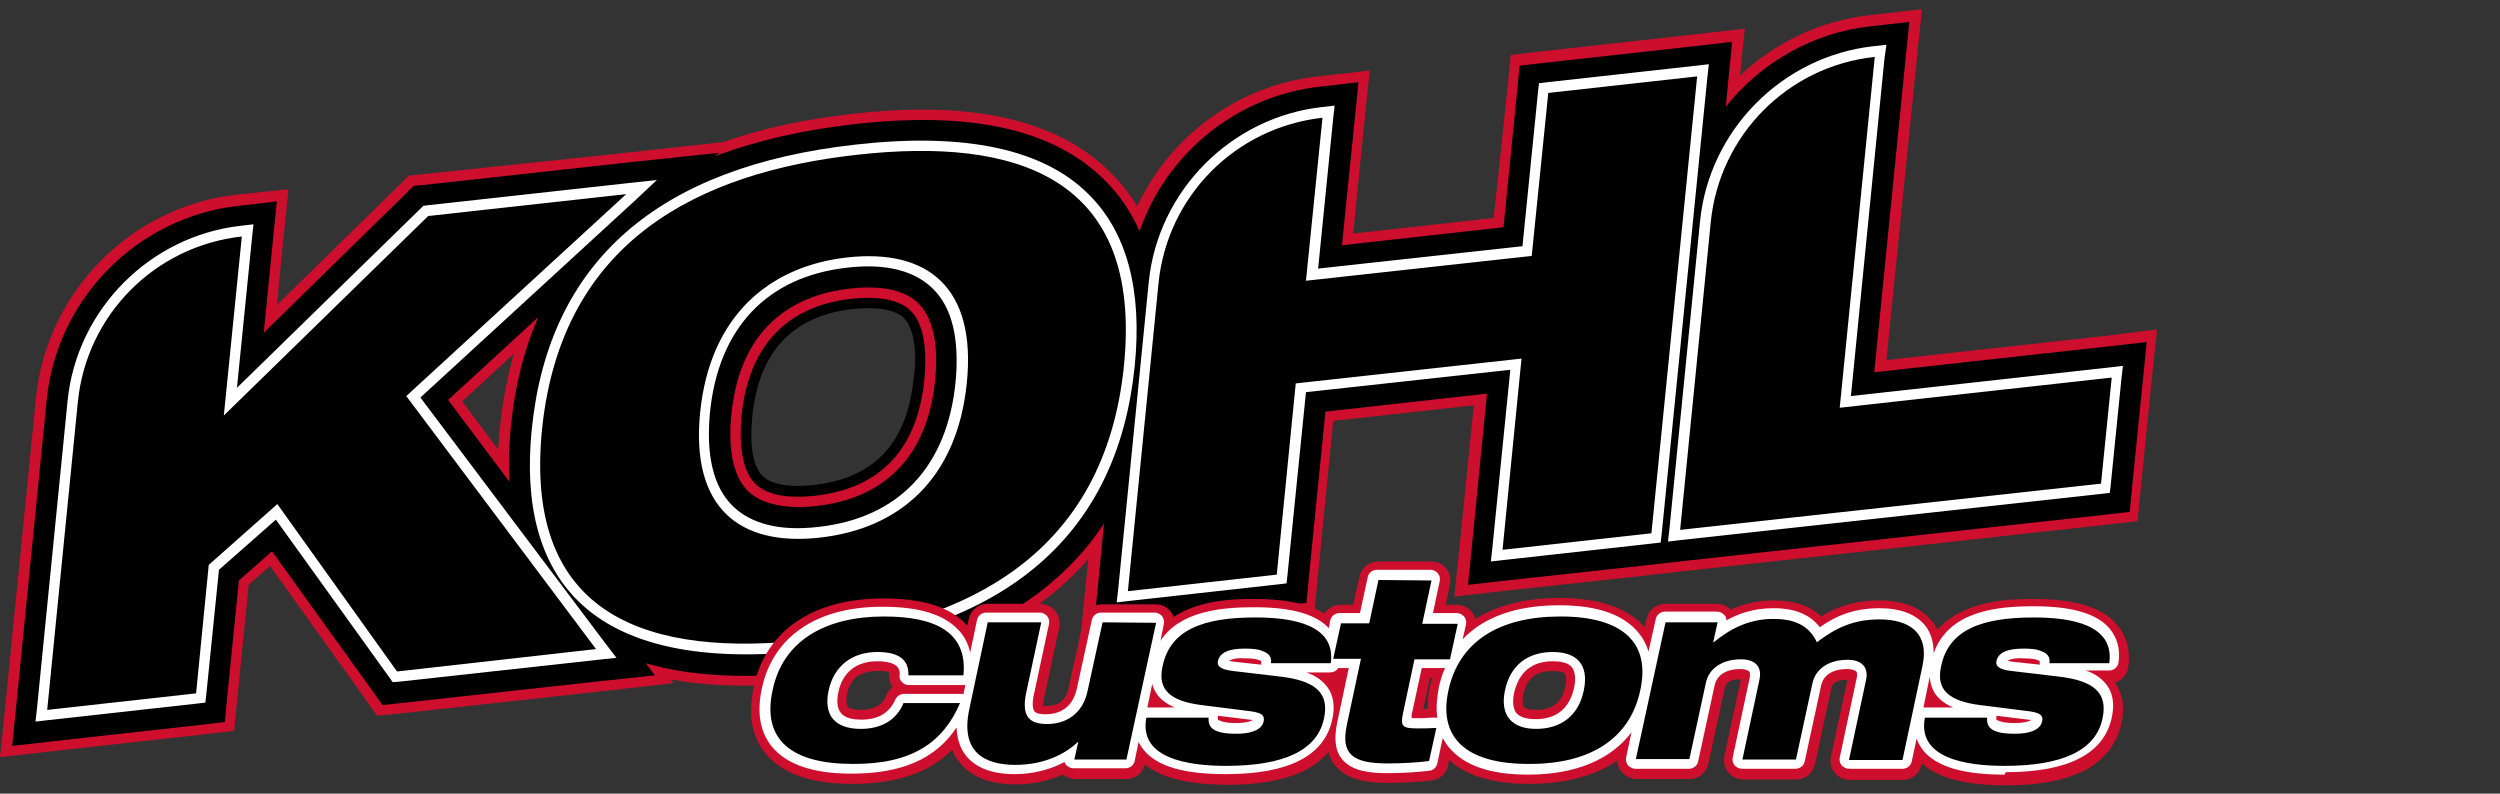<?xml version="1.0" encoding="utf-8"?>
<!-- Generator: Adobe Illustrator 27.1.1, SVG Export Plug-In . SVG Version: 6.00 Build 0)  -->
<svg version="1.1" id="Layer_1" xmlns="http://www.w3.org/2000/svg" xmlns:xlink="http://www.w3.org/1999/xlink" x="0px" y="0px"
	 viewBox="0 0 513.8 163.1" style="enable-background:new 0 0 513.8 163.1;" xml:space="preserve">
<rect x="0" y="0" width="513.8" height="163.1" fill="#333333" stroke="none"/>
<style type="text/css">
	.st0{fill:#CE0E2D;}
	.st1{fill:#FFFFFF;}
</style>
<g>
	<g>
		<path d="M150.1,89.4c0-1.3,0.1-2.7,0.2-4.1c1.5-15.2,10.2-24.5,24.5-26c4.4-0.5,10.5-0.4,13.9,3.1c3,3,4.1,8.2,3.4,15.6
			c0,0,0,0,0,0c-1.5,15.4-10,24.4-24.5,26c-4.4,0.5-10.5,0.4-13.9-3.1C151.3,98.6,150.1,94.7,150.1,89.4z M188.1,73.9
			c0-4-0.8-7-2.3-8.5c-1.8-1.8-5.5-2.4-10.5-1.9c-12.4,1.4-19.4,8.8-20.7,22.2c-0.6,5.9,0.2,10.2,2.1,12.1c1.8,1.8,5.5,2.4,10.4,1.9
			c12.6-1.4,19.4-8.6,20.7-22.2C188,76.3,188.1,75.1,188.1,73.9z"/>
	</g>
	<path class="st0" d="M176.2,31.8c32.4-3.6,58.7,4.3,54.8,43.3c-3.9,38.9-32.4,52.9-64.8,56.4c-32.4,3.6-58.7-4.3-54.8-43.3
		C115.4,49.3,143.8,35.4,176.2,31.8 M168.4,110.5c16.5-1.8,28.3-12.1,30.3-31.8c2-19.6-8-27.6-24.5-25.8
		c-16.3,1.8-28.3,12.2-30.3,31.8C141.9,104.4,152,112.3,168.4,110.5 M385.3,11.7l-7.2,72.1l55.9-6.2l-2.2,21.8l-86.5,9.5l6.3-63.3
		C353.4,27.8,367.4,13.6,385.3,11.7 M348.8,15.7l-9.4,93.9l-30.6,3.4l3.9-39.3l-46.4,5.1l-3.9,39.3l-30.6,3.4l6.3-63.3
		c1.8-17.9,15.8-32,33.7-34l-3.4,33.5l46.4-5.1l3.4-33.5L348.8,15.7 M128.7,39.9L83.5,81.4l39,52L81.6,138L57,103.6l-14.1,12.5
		l-2.6,26.4l-30.6,3.4L16,82.6c1.8-17.9,15.8-32,33.7-34l-3.7,36.8l42-41L128.7,39.9 M167.4,101.9c-4,0.4-9.3,0.4-12.2-2.5
		c-3.1-3.1-3.2-9.3-2.8-13.9c1.4-14.3,9.2-22.6,22.6-24.1c4-0.4,9.3-0.4,12.2,2.5c3.1,3.1,3.2,9.3,2.8,13.9
		C188.6,92.3,181,100.4,167.4,101.9z M95,82.5l10.6-9.8c-1.3,4.6-2.2,9.5-2.8,14.6c-0.2,1.7-0.3,3.5-0.4,5.1L95,82.5z M433,69
		l-45.3,5l6.2-61.5l1.1-10.6l-10.6,1.2c-10.3,1.1-19.6,5.7-26.8,12.4l1-9.6l-10.6,1.2l-30.6,3.4l-6.9,0.8l-0.7,7L307,44.8l-28.9,3.2
		l2.3-22.9l1.1-10.6l-10.6,1.2c-16.5,1.8-30.4,12.3-37.2,26.7c-1.5-2.6-3.4-4.9-5.5-7c-10.9-10.8-28.3-14.8-53-12
		c-9.8,1.1-18.7,3-26.5,5.8l-21,2.3L87,35.8L84,36.1l-2.1,2.1l-25,24.5l1.3-13.2l1.1-10.6L48.7,40C26.9,42.4,9.6,60,7.4,81.7
		L1.1,145L0,155.6l10.6-1.2l30.6-3.4l6.9-0.8l0.7-6.9l2.3-23.1l4.4-3.9L74.6,143l2.9,4.1l5-0.5l40.9-4.5l15-1.7l-0.6-0.8
		c5.1,1,10.8,1.4,17.1,1.3c3.9-0.1,7.9-0.3,12.2-0.8c3.3-0.4,6.5-0.8,9.6-1.4c0.9-0.5,2.1-0.8,3.5-0.8c0.2,0,0.4,0,0.6,0
		c0,0,0,0,0,0c13-2.8,24-7.4,32.8-13.8c0.3-0.2,0.5-0.4,0.8-0.6c3.5-2.6,6.6-5.5,9.3-8.7l-0.6,5.8l-0.8,8l-0.3,2.6l10.6-1.2
		l30.6-3.4l6.9-0.8l0.1-0.8l0.6-6.1l3.2-32.4l28.9-3.2l-2.9,28.7l-1.1,10.6l10.6-1.2l25.8-2.8l10.6-1.2l86.5-9.5l6.9-0.8l0.7-7
		l2.2-21.8l1.1-10.6L433,69z"/>
	<path d="M433.2,71.2l-48,5.3l6.4-64.1l0.8-7.9l-7.9,0.9c-12,1.3-22.6,7.5-29.8,16.5l0.5-5.4l0.8-7.9l-7.9,0.9l-30.6,3.4l-5.2,0.6
		l-0.5,5.2L309,46.7l-33.2,3.7l2.6-25.6l0.8-7.9l-7.9,0.9c-17.2,1.9-31.6,13.8-37.1,29.7c-1.8-4-4.2-7.6-7.3-10.6
		c-10.4-10.3-27.2-14.1-51.2-11.4c-10.7,1.2-20.3,3.4-28.7,6.6l0.8-0.7L128,33.5L87.2,38L85,38.2l-1.6,1.6L54.2,68.4l1.9-19.1
		l0.8-7.9l-7.9,0.9c-20.7,2.3-37.3,19-39.4,39.8l-6.3,63.3l-0.8,7.9l7.9-0.9l30.6-3.4l5.2-0.6l0.5-5.2l2.4-23.9l6.8-6l20.5,28.5
		l2.2,3.1l3.8-0.4l40.9-4.5l11.3-1.2l-1.9-2.5c9.2,2.7,20.6,3.3,34.4,1.8c19.2-2.1,34.8-7.6,46.3-16.2c5.4-4.1,9.9-8.8,13.5-14.3
		l-1.3,13.3l-0.8,7.9l7.9-0.9l30.6-3.4l5.2-0.6l0.5-5.2l3.4-34.1l33.2-3.7l-3.1,31.4l-0.8,7.9l7.9-0.9l28.5-3.1l7.9-0.9l86.5-9.5
		l5.2-0.6l0.5-5.2l2.2-21.8l0.8-7.9L433.2,71.2z M192.2,78c-1.5,15.4-10,24.4-24.5,26c-4.4,0.5-10.5,0.3-14-3.1
		c-3.7-3.7-3.9-10.5-3.4-15.6c1.9-19.5,14.4-24.9,24.5-26c4.4-0.5,10.5-0.4,14,3.1C192.5,66.1,192.7,72.9,192.2,78z M104.7,99
		L92.1,82.2l18.5-17c-2.9,6.7-4.8,14.1-5.6,22.4C104.6,91.6,104.5,95.4,104.7,99z"/>
	<path class="st1" d="M176.2,31.8c32.4-3.6,58.7,4.3,54.8,43.3c-3.9,38.9-32.4,52.9-64.8,56.4c-32.4,3.6-58.7-4.3-54.8-43.3
		C115.4,49.3,143.8,35.4,176.2,31.8 M168.4,110.5c16.5-1.8,28.3-12.1,30.3-31.8c2-19.6-8-27.6-24.5-25.8
		c-16.3,1.8-28.3,12.2-30.3,31.8C141.9,104.4,152,112.3,168.4,110.5 M385.3,11.7l-7.2,72.1l55.9-6.2l-2.2,21.8l-86.5,9.5l6.3-63.3
		C353.4,27.8,367.4,13.6,385.3,11.7 M348.8,15.7l-9.4,93.9l-30.6,3.4l3.9-39.3l-46.4,5.1l-3.9,39.3l-30.6,3.4l6.3-63.3
		c1.8-17.9,15.8-32,33.7-34l-3.4,33.5l46.4-5.1l3.4-33.5L348.8,15.7 M128.7,39.9L83.5,81.4l39,52L81.6,138L57,103.6l-14.1,12.5
		l-2.6,26.4l-30.6,3.4L16,82.6c1.8-17.9,15.8-32,33.7-34l-3.7,36.8l42-41L128.7,39.9 M176,29.7c-40.8,4.5-63.2,24.1-66.7,58.4
		c-1.6,15.7,1.6,27.6,9.5,35.4c9.3,9.2,25.4,12.7,47.7,10.2c40.8-4.5,63.2-24.1,66.7-58.4c1.6-15.7-1.6-27.6-9.5-35.4
		C214.4,30.6,198.3,27.2,176,29.7z M168.1,108.3c-7.8,0.9-13.7-0.6-17.5-4.3c-4-3.9-5.5-10.4-4.7-19.1c1.7-17.5,11.8-28.1,28.3-29.9
		c7.8-0.9,13.7,0.6,17.5,4.3c4,3.9,5.5,10.4,4.7,19.1C194.7,95.9,184.7,106.5,168.1,108.3z M387.7,9.2L385,9.5
		c-18.7,2.1-33.7,17.2-35.6,35.9l-6.3,63.3l-0.3,2.6l2.6-0.3l86.5-9.5l1.7-0.2l0.2-1.7l2.2-21.8l0.3-2.6l-2.6,0.3l-53.3,5.9
		l6.9-69.4L387.7,9.2z M351.2,13.2l-2.6,0.3L318,16.9l-1.7,0.2l-0.2,1.7l-3.2,31.8l-42,4.6l3.1-30.9l0.3-2.6l-2.6,0.3
		c-18.7,2.1-33.7,17.2-35.6,35.9l-6.3,63.3l-0.3,2.6l2.6-0.3l30.6-3.4l1.7-0.2l0.2-1.7l3.8-37.6l42-4.6l-3.7,36.7l-0.3,2.7l2.6-0.3
		l30.6-3.4l1.7-0.2l0.2-1.7l9.4-93.9L351.2,13.2z M135,37l-6.5,0.7l-40.7,4.5L87,42.3l-0.5,0.5L48.7,79.7l3.1-30.9l0.3-2.7l-2.6,0.3
		c-18.7,2.1-33.7,17.2-35.6,35.9l-6.3,63.3l-0.3,2.7l2.6-0.3l30.6-3.4l1.7-0.2l0.2-1.7l2.6-25.6l11.7-10.3l23.3,32.4l0.7,1l1.3-0.1
		l40.9-4.5l3.8-0.4l-2.3-3L86.4,81.7l43.8-40.2L135,37z"/>
	<g>
		<path class="st0" d="M435,128.3c-3-3.5-8.6-5.2-17-5.2h-0.2c-3.9,0-14,0-19.6,6.3c-0.3-0.7-0.7-1.2-1.1-1.7
			c-2.2-2.8-6-4.3-10.8-4.3h-0.1c-5.1,0-8.9,1.4-11.9,3.3c-2.3-2.2-5.6-3.3-9.8-3.3h-0.1c-3.4,0-6.3,0.8-8.7,1.9
			c-0.7-0.7-1.7-1.2-2.8-1.2c0,0-10.7,0-10.7,0c-1.8,0-3.4,1.3-3.8,3.1l-0.4,1.7c-3.4-3.9-9.3-6-17.4-6h-0.1c-7,0-12.8,1.5-17.3,4.3
			c-0.1-0.5-0.4-1-0.7-1.4c-0.7-0.9-1.8-1.5-3-1.5l-2.4,0l0.9-4.2c0.2-1.1,0-2.3-0.8-3.3c-0.7-0.9-1.9-1.4-3-1.4l-11,0
			c-1.8,0-3.4,1.3-3.8,3.1l-1.3,5.8c0,0-2.6,0-2.6,0c-1.3,0-2.6,0.7-3.3,1.8c-0.6-0.4-1.2-0.7-1.9-1c-3.1-1.3-7.2-2-12.4-2h-0.2
			c-3.3,0-10.9,0-16.5,3.7c-0.1-0.4-0.4-0.8-0.7-1.2c-0.7-0.9-1.8-1.4-3-1.4c0,0-11,0-11,0c-1.8,0-3.4,1.3-3.8,3.1l-0.3,1.4
			l-2.8,12.8c-0.5,2.4-2,3.6-4.5,3.6c-0.3,0-0.5,0-0.7,0c0-0.3,0-0.8,0.2-1.7l3.1-14.5c0.2-1.1,0-2.3-0.8-3.3
			c-0.7-0.9-1.8-1.4-3-1.5h-0.4l-10.6,0c-1.8,0-3.4,1.3-3.8,3.1l-0.3,1.4c0,0-0.1-0.1-0.1-0.1c-3.3-3.7-8.9-5.5-17.1-5.5h-0.1
			c-14.4,0-24.1,6.6-26.6,18.1c0,0,0,0.1,0,0.1c-1.2,5.6-0.4,10.2,2.4,13.6c3.4,4.2,9.4,6.3,17.8,6.3h0.2c9,0,15.7-2.3,20.4-7
			c0.4,1,0.9,1.9,1.6,2.7c2.4,2.9,6.2,4.4,11.4,4.4h0.1c3.4,0,6.7-0.7,9.6-2c0.7,0.5,1.5,0.8,2.4,0.9l10.7,0c1.8,0,3.4-1.2,3.8-3
			c3.4,2.8,8.9,4.1,16.7,4.2h0.2c6.5,0,11.5-0.9,15.4-2.7c2.2-1,4-2.4,5.4-4c0.3,0.9,0.7,1.9,1.4,2.7c2.5,3.1,6.9,3.6,10.9,3.6h0.2
			c3.1,0,6.2-0.2,8.8-0.5c1.6-0.2,2.9-1.4,3.3-3l0.2-1.2c3.5,3.2,9,4.9,16.4,4.9h0.1c7.5,0,13.6-1.7,18.1-4.8c0,0.8,0.3,1.7,0.9,2.3
			c0.7,0.9,1.9,1.5,3,1.5l11,0c1.8,0,3.4-1.3,3.8-3.1l3.4-15.7c0.3-1.5,2.1-1.7,3.3-1.7l-3.4,15.8c-0.2,1.2,0,2.4,0.8,3.3
			c0.7,0.9,1.9,1.5,3,1.5l11,0c1.8,0,3.4-1.3,3.8-3.1l3.4-15.7c0.3-1.5,2.1-1.7,3.3-1.7l-3.4,15.8c-0.2,1.2,0,2.4,0.8,3.3
			c0.7,0.9,1.9,1.5,3,1.5l11,0c1.8,0,3.4-1.3,3.8-3.1l0.1-0.3c3.3,3,9,4.5,17.1,4.5h0.2c6.5,0,11.5-0.9,15.4-2.7
			c4.5-2.1,7.3-5.6,8.3-10c0.7-3.3,0.3-6.1-1.3-8.3c0,0,0,0-0.1-0.1c1.5-0.4,2.6-1.7,2.8-3.2C438,132.6,436.4,129.9,435,128.3z
			 M182.1,143c-0.5,1.2-1.6,2.9-5.2,2.9c-1.6,0-2.5-0.4-2.7-0.7c-0.2-0.3-0.4-1.1-0.1-2.6c0.4-1.9,1.3-3.2,2.6-4
			c0.9-0.5,2.1-0.8,3.5-0.8c0.2,0,0.4,0,0.6,0c0,0,0,0,0,0c1.2,0.1,1.8,0.3,1.9,0.4c0,0.1,0,0.2,0,0.4c0,0.9,0.2,1.8,0.8,2.6
			C183,141.6,182.4,142.2,182.1,143z M293.9,141c-0.4,1.6-0.5,3.2-0.5,4.7c-0.3,0-0.6,0-0.9,0l1.4-6.4h0.5
			C294.2,139.9,294.1,140.4,293.9,141z M321.7,141.1c-0.7,3.3-2.6,4.8-6,4.8c-1.5,0-2.3-0.3-2.5-0.6c-0.2-0.3-0.4-1.1-0.1-2.6
			c0.7-3.3,2.6-4.8,6-4.8h0c1.5,0,2.3,0.3,2.5,0.6C321.9,138.8,322,139.6,321.7,141.1z"/>
		<path class="st1" d="M412,159.2c-8.5,0-13.9-1.6-16.7-4.9c-0.6-0.8-1.1-1.6-1.4-2.5l-1,4.7c-0.2,0.9-1,1.5-1.9,1.5c0,0-11,0-11,0
			c-0.6,0-1.1-0.3-1.5-0.7c-0.4-0.5-0.5-1.1-0.4-1.6l3.5-16.4c0.1-0.6,0.1-1.1-0.1-1.3c-0.2-0.2-0.8-0.5-1.9-0.5
			c-2.9,0-4.8,1.2-5.3,3.3l-3.4,15.7c-0.2,0.9-1,1.5-1.9,1.5c0,0-11,0-11,0c-0.6,0-1.1-0.3-1.5-0.7c-0.4-0.5-0.5-1.1-0.4-1.6
			l3.5-16.4c0.1-0.6,0.1-1.1-0.1-1.3c-0.2-0.2-0.8-0.5-1.8-0.5c-2.9,0-4.8,1.2-5.3,3.3l-3.4,15.7c-0.2,0.9-1,1.5-1.9,1.5
			c0,0-11,0-11,0c-0.6,0-1.1-0.3-1.5-0.7c-0.4-0.5-0.5-1.1-0.4-1.6l1.1-5.2c-4.2,5.6-11.5,8.7-21.2,8.7l-0.1,0
			c-7.8,0-13.2-1.9-16.3-5.7c-0.5-0.6-0.8-1.2-1.2-1.8l-1.1,5.2c-0.2,0.8-0.8,1.4-1.6,1.5c-2.5,0.3-5.5,0.5-8.5,0.5l-0.2,0
			c-3.5,0-7.3-0.4-9.3-2.9c-1.8-2.2-1.4-5.3-1-7.4l2.4-11.3l-2.2,0c-0.3,0.6-1,0.9-1.7,0.9c0,0-4.8,0-4.8,0c2,0.7,3.3,1.7,4.3,3
			c1.3,1.8,1.6,4,1,6.7c-1.6,7.4-8.9,11.2-21.8,11.2l-0.2,0c-8.5,0-13.9-1.6-16.7-4.9c-0.4-0.5-0.8-1.1-1.1-1.7l-0.8,3.9
			c-0.2,0.9-1,1.5-1.9,1.5c0,0-10.7,0-10.7,0c-0.6,0-1.1-0.3-1.5-0.7c-0.2-0.2-0.3-0.4-0.3-0.6c-3,1.6-6.5,2.5-10.2,2.5h-0.1
			c-4.6,0-7.9-1.3-9.9-3.7c-1.3-1.6-1.9-3.5-2-5.9c-4.3,6.5-11.3,9.5-21.6,9.5l-0.1,0c-7.8,0-13.3-1.9-16.3-5.6c-2.4-3-3.1-7-2-12
			c2.3-10.6,11.3-16.7,24.7-16.7l0.1,0c7.6,0,12.7,1.6,15.7,4.9c1.2,1.3,1.9,2.8,2.3,4.5l1.4-6.7c0.2-0.9,1-1.5,1.9-1.5
			c0,0,11,0,11,0c0.6,0,1.1,0.3,1.5,0.7c0.4,0.5,0.5,1.1,0.4,1.6l-3.1,14.5c-0.4,1.7-0.3,2.9,0.1,3.5c0.4,0.5,1.5,0.6,2.3,0.6
			c2,0,5.4-0.7,6.4-5.2l3.1-14.2c0.2-0.9,1-1.5,1.9-1.5c0,0,11,0,11,0c0.6,0,1.1,0.3,1.5,0.7c0.4,0.5,0.5,1.1,0.4,1.6l-0.7,3.5
			c4-6.1,12.5-6.9,19.1-6.9l0.2,0c7.6,0,12.6,1.4,15.3,4.3l0.3-1.6c0.2-0.9,1-1.5,1.9-1.5c0,0,4.2,0,4.2,0l1.6-7.4
			c0.2-0.9,1-1.5,1.9-1.5c0,0,11,0,11,0c0.6,0,1.1,0.3,1.5,0.7c0.4,0.5,0.5,1.1,0.4,1.6l-1.4,6.6l4.9,0c0.6,0,1.1,0.3,1.5,0.7
			c0.4,0.5,0.5,1.1,0.4,1.6l-0.7,3.1c4.3-4.6,11.1-7,19.8-7l0.1,0c7.8,0,13.2,1.9,16.3,5.7c0.9,1.1,1.6,2.4,2,3.8l1.5-6.7
			c0.2-0.9,1-1.5,1.9-1.5c0,0,10.7,0,10.7,0c0.6,0,1.1,0.3,1.5,0.7c0.3,0.3,0.4,0.7,0.4,1.1c2.5-1.4,5.7-2.5,9.6-2.5h0.1
			c4.4,0,7.5,1.3,9.5,3.9c3-2.1,6.7-3.9,12.2-3.9h0.1c4.2,0,7.4,1.2,9.3,3.5c1.3,1.6,1.8,3.5,1.8,5.8c3-8.7,13-9.7,20.4-9.7l0.2,0
			c7.8,0,12.9,1.5,15.5,4.5c1.6,1.9,2.3,4.2,1.9,7c-0.1,1-1,1.7-1.9,1.7c0,0-4.8,0-4.8,0c2,0.7,3.3,1.7,4.3,3c1.3,1.8,1.6,4,1,6.7
			c-1.6,7.4-8.9,11.2-21.8,11.2L412,159.2z M410.3,147.1c0,0.1,0,0.2,0,0.4c0,0.4,0,0.5,0,0.5c0,0,0,0,0.1,0c0,0,0,0,0.1,0
			c0.3,0.2,1.2,0.6,3.6,0.6h0c1.8,0,2.9-0.3,3.3-0.6c-0.3-0.1-0.7-0.1-1.4-0.2L410.3,147.1z M250.3,147.1c0,0.1,0,0.2,0,0.4
			c0,0.4,0,0.5,0,0.5c0,0,0,0,0.1,0c0,0,0,0,0.1,0c0.3,0.2,1.2,0.6,3.6,0.6h0c1.8,0,2.9-0.3,3.3-0.6c-0.3-0.1-0.7-0.1-1.4-0.2
			L250.3,147.1z M180.3,135.9c-4.3,0-7.2,2.3-8,6.4c-0.3,1.3-0.4,3.1,0.5,4.2c0.9,1.2,2.8,1.4,4.2,1.4c3.5,0,5.8-1.4,7-4.1
			c0.3-0.7,1-1.2,1.8-1.2c0,0,11.6,0,11.6,0c0.2,0,0.4,0,0.6,0.1l0.4-1.9c-0.1,0-0.2,0-0.3,0c0,0-11.3,0-11.3,0
			c-0.5,0-1-0.2-1.4-0.6c-0.4-0.4-0.6-0.9-0.5-1.4c0.1-1.2-0.4-1.6-0.5-1.8C183.7,136.3,182.3,135.9,180.3,135.9z M319.1,135.9
			c-4.2,0-6.9,2.2-7.9,6.4c-0.3,1.3-0.4,3.1,0.4,4.2c0.9,1.1,2.7,1.3,4,1.3c3,0,6.7-1.1,7.9-6.4c0.3-1.3,0.4-3.1-0.4-4.2
			C322.3,136.1,320.5,135.9,319.1,135.9L319.1,135.9z M290.1,147.6c0.3,0,0.6,0,1.1,0l0.1,0c1,0,1.8,0,2.8-0.1c0,0,1,0,1,0
			c0.1,0,0.2,0,0.3,0c-0.3-1.9-0.1-3.9,0.3-6.2c0.3-1.4,0.7-2.8,1.3-4l-4.8,0l-2.1,9.7C290.2,147.3,290.1,147.5,290.1,147.6z
			 M395.3,145.4c0.1,0,0.2,0,0.3,0c0,0,5.8,0,5.8,0c-1.6-0.7-2.8-1.6-3.6-2.7c-0.7-1-1.1-2.2-1.2-3.6L395.3,145.4z M241.4,145.4
			c-1.6-0.7-2.8-1.6-3.6-2.7c-0.4-0.6-0.8-1.3-1-2.1l-1,4.8L241.4,145.4z M252.6,135.8c0.2,0.1,0.6,0.1,1,0.2l5.6,0.6
			c0-0.2,0-0.4,0-0.5c0-0.1,0-0.2,0-0.2l0,0c0,0-0.1-0.1-0.3-0.2c0,0-0.1,0-0.1,0c-0.3-0.2-1.2-0.4-3-0.4h-0.1
			C254.9,135.2,253.4,135.3,252.6,135.8z M412.6,135.8c0.2,0.1,0.6,0.1,1,0.2l5.6,0.6c0-0.2,0-0.4,0-0.5c0-0.1,0-0.2,0-0.2
			c0,0,0,0,0,0c0,0-0.1-0.1-0.3-0.2c0,0-0.1,0-0.1,0c-0.3-0.2-1.2-0.4-3-0.4h-0.1C414.9,135.2,413.4,135.3,412.6,135.8z"/>
		<path d="M294.2,119.3l-1.9,8.9l7.3,0l-1.6,7.3l-7.3,0l-2.4,11.3c-0.5,2.5,0,2.9,3,2.9c1.3,0,2.4,0,3.9-0.1l-1.5,6.8
			c-2.3,0.3-5.2,0.5-8.5,0.5c-7.1,0-9.7-1.8-8.4-7.9l2.9-13.6l-5.7,0l1.6-7.3l5.8,0l1.9-8.9L294.2,119.3 M320.7,126.7
			c12.7,0,18.6,5.3,16.4,15.2c-2.1,9.9-10.3,15.2-23,15.1c-12.7,0-18.6-5.3-16.4-15.2C299.9,131.9,308,126.7,320.7,126.7
			 M315.7,149.8c5,0,8.7-2.6,9.8-7.9c1.1-5.3-1.4-7.9-6.4-7.9c-5,0-8.7,2.6-9.8,7.9C308.2,147.1,310.8,149.8,315.7,149.8 M258,126.9
			c7.5,0,16.6,1.4,15.5,9.4l-12.3,0c0.2-1.2-0.4-2-1.5-2.4c-1-0.5-2.4-0.6-3.8-0.6c-3.2,0-5.2,0.7-5.6,2.6c-0.2,0.9,0.4,1.7,3.1,2
			l9.3,1.1c7.4,0.8,10.6,3.2,9.4,8.7c-1.4,6.6-8.4,9.7-20.1,9.7c-7.8,0-18-1.5-16.4-9.9l12.8,0c-0.1,1,0.2,1.9,1,2.4
			c0.9,0.6,2.3,0.9,4.7,0.9c2.4,0,5.1-0.5,5.6-2.5c0.3-1.5-0.7-1.9-3.3-2.2l-9.5-1.2c-6.3-0.8-9-3.1-8-7.8
			C240.4,129.3,247.5,126.9,258,126.9 M418,126.9c7.5,0,16.6,1.4,15.5,9.4l-12.3,0c0.2-1.2-0.4-2-1.5-2.4c-1-0.5-2.4-0.6-3.8-0.6
			c-3.2,0-5.2,0.7-5.6,2.6c-0.2,0.9,0.4,1.7,3.1,2l9.3,1.1c7.4,0.8,10.6,3.2,9.4,8.7c-1.4,6.6-8.4,9.7-20.1,9.7
			c-7.8,0-18-1.5-16.4-9.9l12.8,0c-0.1,1,0.2,1.9,1,2.4c0.9,0.6,2.3,0.9,4.7,0.9c2.4,0,5.1-0.5,5.6-2.5c0.3-1.5-0.7-1.9-3.3-2.2
			l-9.5-1.2c-6.3-0.8-9-3.1-8-7.8C400.4,129.3,407.5,126.9,418,126.9 M181.7,126.7c10.5,0,17.2,3.2,16.3,12.1l-11.3,0
			c0.1-3.1-1.8-4.8-6.4-4.8c-5.1,0-8.9,2.8-10,7.9c-1.1,5.1,1.3,7.9,6.6,7.9c4.1,0,7.3-1.7,8.8-5.3l11.6,0
			c-3.4,8-9.8,12.6-22.1,12.5c-12.4,0-18.7-4.9-16.4-15.2C160.9,131.7,169.6,126.7,181.7,126.7 M386.3,127.3c5.9,0,10.3,2.6,8.8,9.6
			l-4.1,19.3l-11,0l3.5-16.4c0.6-2.7-0.9-4.2-3.8-4.2c-4,0-6.6,2-7.2,4.8l-3.4,15.7l-11,0l3.5-16.4c0.6-2.7-0.9-4.2-3.8-4.2
			c-4,0-6.6,2-7.2,4.8l-3.4,15.7l-11,0l6.1-28.1l10.7,0l-0.9,4.1l0.1,0c3.2-2.6,7-4.8,12.3-4.8c3.9,0,7.2,1.1,8.9,4.8
			C377.1,129.2,380.7,127.3,386.3,127.3 M237.6,128l-6.1,28.1l-10.7,0l0.8-3.6l-0.1,0c-2.8,2.7-7.3,4.7-12.8,4.7
			c-6.7,0-11.3-2.9-9.5-11.4l3.8-17.9l11,0l-3.1,14.5c-1,4.8,0.6,6.4,4.3,6.4c3.9,0,7.3-2.1,8.3-6.7l3.1-14.2L237.6,128"/>
	</g>
</g>
</svg>
